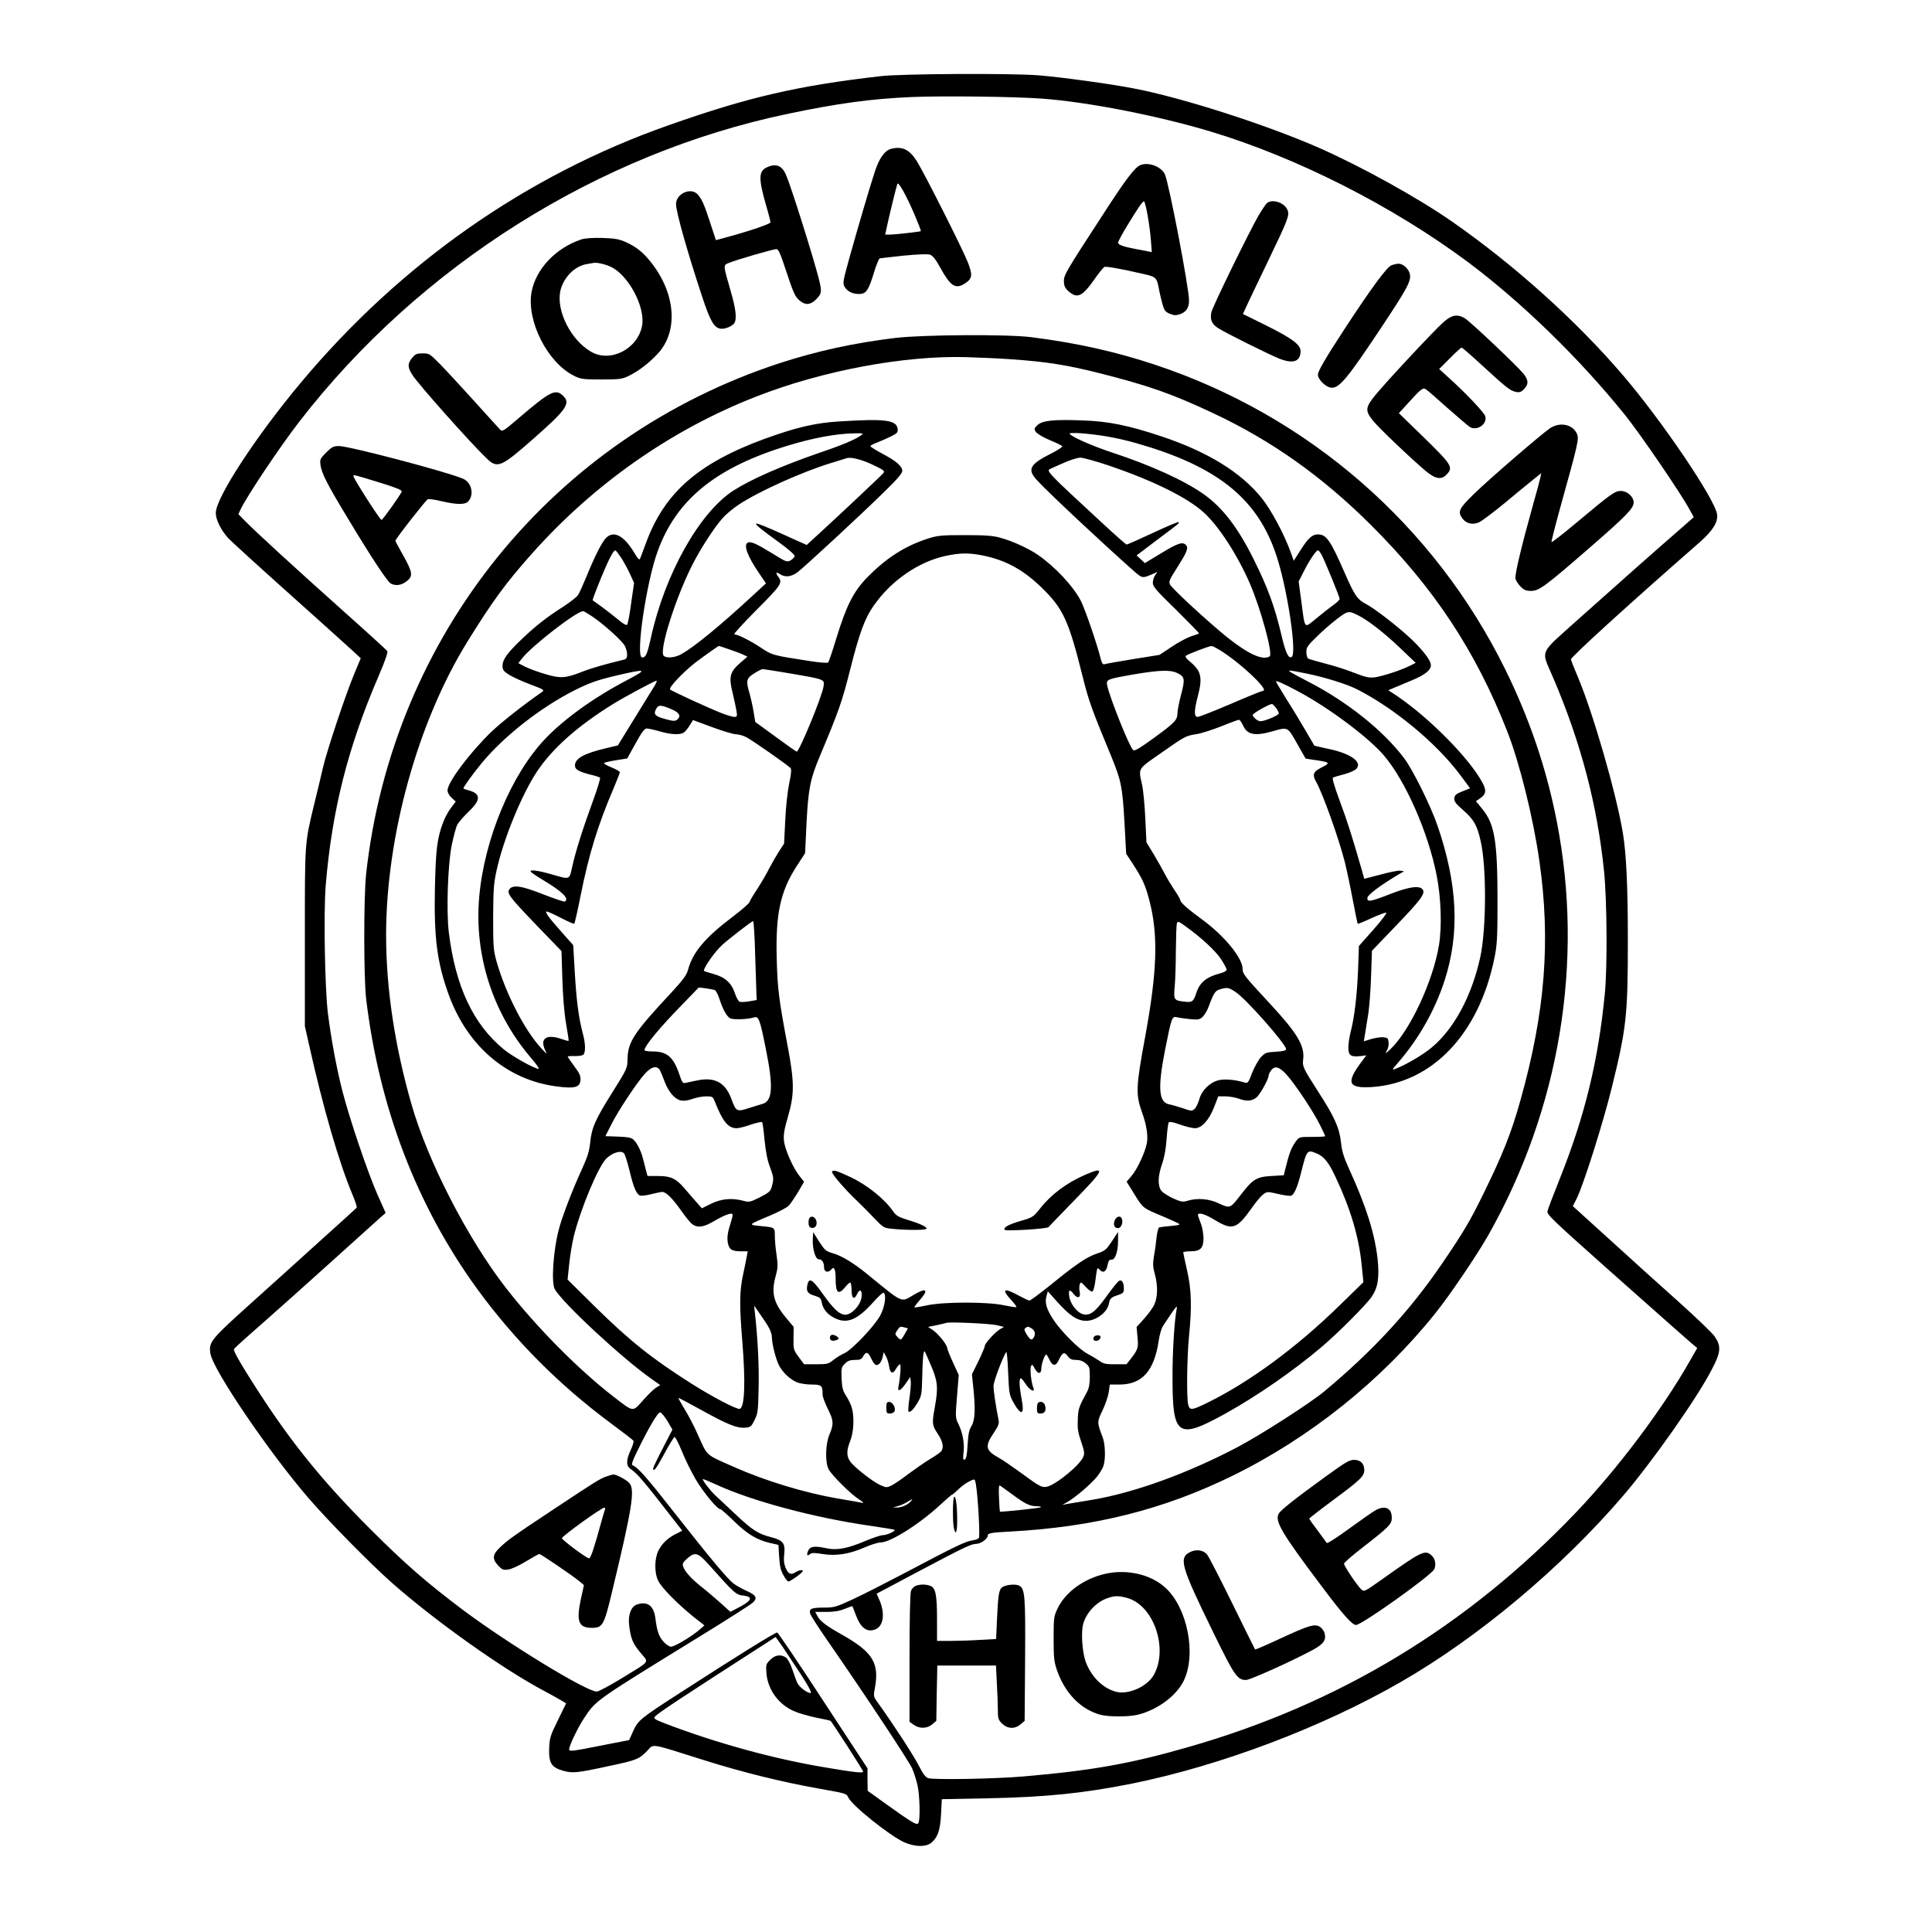 <?xml version="1.0" encoding="UTF-8" standalone="yes"?>
<svg version="1.0" xmlns="http://www.w3.org/2000/svg" width="1000pt" height="1000pt" viewBox="0 0 1334 1334" preserveAspectRatio="xMidYMid meet">
  <g transform="translate(0,1334) scale(0.1,-0.1)" fill="#000000" stroke="none">
    <path d="M6080 12814 c-574 -66 -911 -144 -1464 -339 -979 -344 -1848 -952
-2537 -1775 -312 -373 -589 -797 -589 -902 0 -47 36 -119 87 -175 21 -22 207
-192 413 -376 206 -184 403 -362 438 -394 l63 -58 -45 -108 c-59 -141 -188
-527 -216 -647 -12 -52 -39 -167 -61 -255 -66 -274 -64 -252 -64 -920 l0 -610
27 -120 c97 -438 209 -824 304 -1049 19 -44 31 -83 26 -86 -4 -4 -128 -117
-277 -251 -148 -134 -355 -321 -460 -415 -271 -244 -285 -261 -272 -341 19
-113 403 -679 678 -998 141 -163 428 -454 575 -584 303 -267 771 -599 1054
-748 41 -22 92 -50 112 -62 l37 -22 -57 -117 c-52 -105 -57 -123 -60 -191 -4
-103 15 -134 94 -157 68 -19 94 -17 324 33 185 39 204 47 259 104 47 50 13 55
384 -62 272 -86 544 -153 802 -199 190 -34 189 -33 203 -62 26 -56 282 -260
382 -307 77 -35 158 -36 195 -1 42 38 57 86 63 196 l5 101 311 6 c408 8 670
35 1004 102 611 124 1308 387 1852 700 535 307 1112 790 1539 1289 200 234
510 674 610 869 64 121 67 162 19 231 -18 25 -130 132 -248 238 -118 105 -331
297 -472 426 l-258 234 26 51 c46 91 181 516 243 767 101 410 111 498 111
1015 0 380 -11 604 -35 747 -47 278 -206 827 -310 1073 -26 61 -47 115 -48
122 -2 15 395 377 888 808 92 81 129 141 121 194 -16 107 -381 646 -649 959
-321 376 -754 765 -1181 1062 -237 165 -624 379 -918 509 -360 158 -942 346
-1278 410 -162 32 -510 79 -660 91 -196 15 -948 11 -1090 -6z m1115 -155 c321
-24 795 -117 1160 -226 599 -180 1260 -515 1780 -902 372 -278 772 -667 1085
-1056 108 -134 386 -542 446 -653 l29 -53 -59 -52 c-197 -171 -524 -461 -735
-650 -282 -254 -261 -207 -177 -406 193 -451 306 -884 352 -1341 20 -200 23
-659 5 -840 -44 -457 -136 -838 -306 -1266 -46 -116 -87 -222 -90 -236 -6 -23
29 -56 397 -384 485 -430 552 -490 600 -531 l37 -31 -51 -89 c-190 -335 -502
-749 -789 -1049 -751 -786 -1636 -1321 -2677 -1618 -396 -114 -667 -162 -1137
-202 -198 -17 -612 -24 -655 -12 -18 5 -36 28 -65 85 -36 71 -172 280 -275
424 -40 54 -40 56 -30 108 34 179 -13 254 -230 376 -108 61 -147 91 -166 127
l-15 28 75 0 c52 0 91 6 126 20 28 11 52 20 54 20 2 0 13 -26 24 -58 34 -92
77 -125 135 -103 58 22 70 112 28 206 l-18 41 286 152 c327 173 366 191 402
192 30 0 79 35 79 56 0 18 21 22 155 29 578 31 1056 151 1531 383 537 263
1031 658 1403 1122 99 123 287 400 366 539 495 874 664 1891 474 2861 -71 364
-188 707 -354 1045 -491 998 -1358 1753 -2415 2105 -276 92 -545 152 -860 192
-165 21 -745 17 -935 -5 -290 -35 -541 -90 -800 -174 -1567 -512 -2675 -1879
-2857 -3528 -17 -159 -17 -712 0 -860 90 -754 350 -1432 770 -2009 257 -351
562 -658 918 -922 84 -62 155 -117 158 -122 3 -6 -5 -34 -19 -64 -33 -71 -33
-111 2 -133 43 -29 90 -84 286 -337 l68 -87 -43 -22 c-56 -28 -95 -64 -121
-114 -28 -54 -30 -154 -2 -210 23 -48 130 -156 239 -245 l80 -63 -38 -33 c-54
-46 -168 -114 -193 -114 -12 0 -35 16 -52 35 -32 36 -45 74 -56 164 -11 86
-58 118 -130 91 -38 -15 -59 -71 -51 -140 11 -94 25 -128 78 -191 60 -73 76
-51 -134 -180 -80 -49 -156 -89 -167 -89 -72 0 -615 332 -926 565 -246 185
-398 317 -631 550 -360 359 -592 651 -864 1090 -62 100 -90 153 -84 161 5 7
92 86 194 175 102 90 318 282 479 428 162 146 313 282 334 301 l40 35 -58 130
c-67 153 -189 512 -240 709 -42 164 -78 360 -101 541 -21 174 -30 694 -15 880
43 519 153 954 364 1444 47 109 67 168 61 176 -5 7 -144 134 -309 281 -335
299 -607 549 -674 618 l-45 46 17 36 c45 93 270 430 405 604 831 1075 2064
1851 3372 2124 348 73 577 104 855 116 222 9 713 3 900 -11z m-210 -1800 c236
-16 381 -39 600 -94 347 -88 503 -142 796 -280 400 -188 750 -436 1085 -770
434 -432 724 -871 940 -1422 86 -218 181 -601 223 -898 79 -553 40 -1042 -130
-1650 -63 -226 -123 -376 -255 -645 -95 -194 -136 -263 -289 -488 -222 -325
-476 -600 -812 -880 -99 -82 -440 -301 -598 -384 -346 -182 -713 -315 -1005
-364 -80 -13 -158 -26 -175 -29 l-30 -6 35 20 c52 29 162 123 204 174 20 25
41 60 46 78 15 50 11 149 -6 194 -40 104 -40 106 -1 187 20 42 39 99 43 127
l7 51 66 0 c157 0 241 94 272 305 6 40 19 84 28 97 9 14 35 54 59 89 28 42 41
55 38 39 -17 -86 -31 -304 -30 -485 0 -404 36 -428 368 -244 217 121 462 290
661 458 111 94 307 290 346 347 44 64 54 134 41 262 -20 175 -79 364 -197 621
-37 81 -49 121 -56 185 -11 99 -45 175 -157 348 -104 162 -110 175 -104 221
12 97 -40 183 -234 392 -170 183 -184 201 -184 234 0 77 -128 232 -285 346
-91 66 -145 114 -145 129 0 6 -18 38 -41 71 -22 33 -52 83 -66 110 -14 28 -48
88 -76 135 l-51 84 -8 166 c-4 91 -14 196 -23 235 -25 113 -31 102 128 213
173 121 174 121 249 133 33 5 110 30 171 54 61 25 116 45 122 45 5 0 18 -18
28 -39 29 -65 82 -75 202 -41 109 31 104 34 171 -84 l59 -104 45 -7 c128 -18
132 -21 60 -57 -53 -27 -60 -48 -32 -97 46 -82 157 -393 197 -551 13 -52 38
-169 55 -260 17 -91 33 -167 35 -169 2 -1 45 16 94 39 50 23 96 40 103 38 6
-2 -34 -55 -89 -117 l-100 -113 -6 -167 c-7 -172 -25 -329 -52 -430 -8 -32
-15 -80 -15 -105 0 -54 18 -66 85 -58 l39 5 -25 -34 c-118 -154 -104 -195 61
-185 419 27 743 367 849 893 18 88 21 138 21 385 0 419 -19 537 -105 642 l-44
54 25 17 c46 30 50 57 18 114 -89 165 -362 441 -583 592 l-65 43 40 17 c21 9
74 31 117 49 95 39 137 72 137 107 0 36 -68 121 -168 210 -96 85 -229 186
-281 213 -58 29 -79 60 -147 216 -98 224 -126 264 -184 264 -39 0 -67 -25
-119 -107 l-48 -75 -23 64 c-44 121 -133 287 -196 366 -145 181 -375 323 -701
431 -223 74 -360 102 -538 108 -199 8 -280 -1 -312 -33 -23 -23 -24 -27 -10
-47 8 -12 50 -37 93 -55 44 -18 83 -37 88 -42 5 -5 -26 -26 -71 -49 -156 -78
-173 -112 -100 -190 89 -95 444 -427 666 -624 57 -50 59 -51 124 -23 l39 17
-16 -23 c-9 -12 -16 -36 -16 -53 0 -25 24 -53 162 -187 88 -87 159 -160 157
-162 -2 -2 -27 -11 -56 -20 -28 -10 -89 -42 -134 -73 l-83 -55 -181 -29 c-99
-16 -188 -32 -197 -35 -13 -4 -19 4 -28 38 -26 104 -106 336 -136 397 -50 100
-180 239 -298 320 -62 43 -175 95 -256 117 -52 15 -102 19 -245 19 -161 0
-188 -2 -255 -23 -160 -51 -290 -134 -423 -270 -95 -98 -143 -194 -213 -422
-26 -85 -51 -159 -55 -164 -5 -6 -65 -1 -151 13 -227 35 -238 38 -310 86 -71
48 -164 95 -188 95 -8 0 61 75 153 168 170 170 182 188 152 228 -22 29 -18 38
10 20 36 -24 77 -20 121 12 44 33 430 389 606 562 85 83 118 122 118 138 0 33
-42 69 -139 120 -44 24 -81 47 -81 51 0 5 21 16 48 26 26 10 69 29 95 42 42
21 48 28 45 51 -7 62 -86 72 -403 52 -166 -10 -300 -42 -515 -120 -460 -169
-692 -372 -820 -720 -17 -47 -35 -94 -39 -104 -6 -17 -13 -10 -44 41 -70 116
-140 151 -192 99 -29 -29 -78 -126 -135 -266 -24 -58 -50 -116 -59 -129 -8
-13 -53 -48 -100 -79 -117 -74 -191 -133 -285 -222 -102 -97 -136 -144 -136
-187 0 -29 6 -37 45 -62 25 -16 91 -46 147 -67 91 -34 99 -39 82 -51 -127 -88
-282 -210 -351 -276 -148 -143 -303 -349 -303 -405 0 -13 12 -36 29 -51 l28
-26 -33 -43 c-18 -24 -43 -69 -54 -100 -42 -111 -51 -187 -57 -457 -7 -339 15
-509 93 -727 130 -362 405 -596 750 -640 122 -16 158 -6 162 43 2 29 -5 47
-43 97 -25 34 -45 64 -45 67 0 2 23 4 51 3 34 0 54 4 60 13 13 21 11 79 -7
144 -28 106 -44 226 -55 419 l-11 190 -80 90 c-88 100 -114 134 -105 142 3 3
46 -16 96 -42 50 -26 93 -45 96 -42 4 3 24 93 45 199 58 286 117 479 229 741
22 53 41 101 41 106 0 5 -25 20 -55 32 -30 12 -55 26 -55 30 0 4 36 13 80 20
l81 13 57 103 c42 77 62 103 77 104 11 0 52 -9 90 -20 80 -23 143 -26 168 -7
10 6 27 29 40 49 l22 36 130 -48 c72 -27 146 -49 165 -50 19 0 52 -9 73 -20
45 -24 291 -196 306 -214 7 -8 4 -40 -10 -107 -11 -53 -23 -163 -27 -254 l-8
-160 -36 -55 c-19 -30 -49 -83 -67 -117 -17 -34 -53 -96 -80 -138 -28 -42 -53
-84 -56 -94 -3 -10 -54 -54 -113 -99 -193 -145 -280 -248 -312 -371 -9 -33
-34 -68 -113 -153 -260 -279 -301 -341 -304 -459 -1 -66 -2 -67 -103 -229
-120 -190 -145 -248 -155 -350 -6 -60 -18 -98 -60 -190 -64 -139 -138 -333
-158 -415 -37 -145 -51 -360 -27 -405 49 -92 468 -481 667 -620 l62 -44 -27
-16 c-16 -10 -57 -49 -91 -88 -75 -84 -63 -85 -207 26 -239 185 -528 476 -739
747 -264 339 -542 878 -654 1271 -116 405 -175 800 -175 1169 1 684 218 1468
560 2022 173 280 266 407 445 608 430 484 967 860 1554 1088 455 178 1019 283
1445 271 96 -3 238 -9 315 -15z m-1040 -525 c-33 -26 -131 -68 -280 -118 -267
-92 -479 -185 -602 -264 -235 -153 -471 -575 -568 -1012 -25 -115 -36 -140
-61 -140 -48 0 28 517 107 734 130 358 405 580 902 730 174 53 332 82 457 84
61 1 64 0 45 -14z m1642 1 c117 -16 226 -43 362 -86 504 -162 757 -387 875
-779 72 -238 130 -644 95 -666 -22 -14 -42 27 -70 147 -48 203 -95 332 -196
534 -107 214 -212 350 -338 440 -132 95 -367 202 -635 290 -118 39 -243 92
-282 119 -21 15 -20 16 32 16 30 0 101 -7 157 -15z m-1563 -203 c80 -38 87
-44 75 -59 -16 -19 -290 -277 -432 -407 l-97 -89 -171 77 c-94 43 -174 75
-177 71 -8 -7 21 -31 160 -132 62 -45 106 -84 105 -93 -1 -8 -14 -21 -28 -29
-25 -14 -30 -12 -125 47 -111 68 -147 84 -169 76 -34 -13 -6 -91 75 -210 l49
-72 -102 -94 c-217 -200 -391 -343 -481 -394 -45 -26 -107 -31 -124 -11 -31
38 80 391 196 622 58 115 151 259 211 327 23 26 73 68 111 93 140 93 445 230
645 290 50 15 95 29 100 31 28 10 100 -7 179 -44z m1634 -7 c302 -103 536
-218 652 -322 103 -92 234 -294 320 -492 75 -173 161 -488 137 -503 -47 -30
-145 14 -289 128 -130 104 -387 341 -400 369 -9 19 -2 35 50 116 68 108 79
134 62 154 -22 27 -56 16 -171 -54 l-114 -69 -28 26 -29 27 29 22 c15 12 75
57 132 100 133 99 136 102 129 108 -3 3 -83 -30 -178 -75 -95 -44 -176 -80
-181 -80 -4 0 -77 64 -161 142 -390 360 -397 368 -365 381 6 3 48 22 92 41 44
20 96 36 115 36 19 0 108 -25 198 -55z m-3369 -636 c18 -28 45 -78 61 -112
l28 -62 -20 -140 c-10 -77 -23 -144 -28 -149 -6 -5 -31 9 -62 36 -29 24 -80
64 -113 88 -33 24 -61 44 -63 45 -3 3 47 131 90 230 33 75 56 115 67 115 3 0
21 -23 40 -51z m4837 19 c25 -48 124 -290 124 -303 0 -7 -20 -26 -44 -43 -24
-17 -77 -59 -117 -92 -87 -70 -77 -82 -104 120 l-18 135 33 65 c39 78 87 150
100 150 5 0 17 -14 26 -32z m-2338 -4 c157 -32 279 -99 405 -222 148 -144 186
-226 282 -612 44 -175 61 -222 199 -555 67 -164 76 -206 90 -450 l12 -220 46
-70 c66 -102 86 -145 113 -248 64 -242 56 -492 -30 -957 -62 -336 -64 -388
-19 -512 31 -86 43 -164 32 -215 -14 -67 -68 -181 -107 -225 l-32 -37 55 -89
c59 -95 56 -93 196 -151 41 -18 86 -38 100 -45 23 -13 20 -14 -45 -21 -39 -3
-75 -8 -81 -10 -6 -2 -14 -32 -18 -67 -3 -34 -11 -93 -18 -130 -9 -56 -8 -76
6 -126 21 -77 20 -157 -3 -208 -10 -23 -42 -67 -71 -99 l-52 -58 6 -68 c8 -74
3 -88 -46 -151 l-30 -38 -77 0 c-67 0 -83 3 -112 25 -19 13 -54 34 -79 47 -57
29 -184 155 -238 238 -47 72 -59 116 -46 162 l9 32 64 -72 c85 -95 140 -132
200 -132 68 0 146 58 157 116 7 39 16 47 67 63 32 11 37 16 37 44 0 40 -13 62
-32 54 -8 -3 -47 -51 -87 -107 -80 -112 -118 -139 -167 -123 -40 13 -85 73
-91 122 -7 48 3 52 32 14 27 -33 49 -23 40 18 -4 16 -3 38 0 50 7 20 9 19 41
-16 18 -20 39 -35 46 -33 8 3 17 37 23 88 9 73 12 81 24 67 25 -31 49 -21 58
26 7 32 13 41 26 39 26 -4 47 55 47 130 l0 62 -42 -64 c-40 -60 -48 -67 -105
-86 -72 -25 -139 -70 -320 -217 -73 -59 -138 -107 -145 -107 -6 0 -40 16 -75
35 -102 56 -121 45 -52 -30 23 -25 40 -48 37 -50 -3 -3 -40 3 -84 12 -113 25
-416 25 -533 0 -46 -10 -85 -16 -87 -14 -2 2 14 24 36 49 65 74 48 90 -40 38
-92 -54 -68 -65 -325 145 -91 74 -173 124 -233 141 -50 15 -57 21 -96 81 l-41
65 -3 -48 c-3 -65 18 -139 41 -139 23 0 37 -22 37 -57 0 -32 29 -39 50 -13 20
24 30 1 30 -67 0 -97 19 -113 67 -54 15 19 31 32 35 30 4 -3 8 -27 8 -55 0
-55 19 -67 38 -24 16 34 32 31 32 -5 0 -40 -22 -81 -60 -114 -62 -51 -106 -25
-212 124 -70 99 -93 112 -104 55 -8 -43 3 -58 55 -73 33 -10 40 -17 45 -46 9
-45 39 -82 87 -106 86 -44 158 -15 268 108 35 39 67 69 72 66 21 -13 9 -97
-23 -157 -39 -73 -197 -239 -248 -261 -19 -8 -52 -28 -74 -45 -36 -29 -44 -31
-122 -31 l-82 0 -37 50 c-36 49 -37 54 -36 129 l1 79 -50 60 c-90 107 -107
176 -73 295 14 52 15 71 5 142 -7 44 -12 104 -12 132 0 59 2 58 -104 68 -81 8
-81 8 69 71 61 25 120 57 132 70 12 13 41 56 64 94 l41 70 -31 39 c-46 58
-102 185 -108 246 -4 41 2 76 28 166 45 154 45 238 -4 494 -59 314 -69 391
-74 600 -8 303 25 458 135 630 l61 94 10 209 c12 236 26 304 91 459 131 312
154 376 210 599 64 253 100 352 162 441 119 171 303 300 490 343 104 23 168
24 266 4z m-2692 -425 c84 -59 202 -166 219 -200 8 -15 15 -42 15 -58 0 -25
-5 -32 -27 -37 -125 -30 -222 -58 -285 -83 -112 -44 -148 -47 -251 -16 -49 14
-111 37 -138 50 l-50 26 25 32 c65 85 376 326 422 327 6 0 37 -19 70 -41z
m5284 11 c70 -36 178 -120 285 -222 l110 -105 -40 -20 c-61 -31 -191 -73 -244
-80 -39 -4 -63 1 -137 30 -49 20 -139 49 -199 64 -61 16 -116 32 -123 36 -6 5
-12 25 -12 45 0 32 9 45 73 107 39 39 103 94 141 123 74 56 78 56 146 22z
m-4344 -234 c38 -13 82 -29 97 -37 l28 -13 -50 -43 c-71 -62 -80 -97 -53 -205
11 -46 23 -102 27 -125 6 -40 5 -43 -15 -43 -12 0 -52 12 -88 26 -96 38 -345
153 -355 163 -12 12 84 114 168 181 53 41 164 120 169 120 2 0 34 -11 72 -24z
m3357 12 c131 -68 382 -298 327 -298 -6 0 -106 -40 -221 -90 -115 -49 -218
-90 -229 -90 -26 0 -26 39 0 140 35 132 25 177 -54 242 -25 20 -34 34 -28 40
10 10 157 66 175 67 5 1 18 -4 30 -11z m-2931 -179 c237 -41 232 -39 224 -91
-12 -72 -167 -448 -185 -448 -3 0 -69 46 -146 103 l-140 102 -12 72 c-6 39
-19 95 -27 124 -27 88 -23 105 31 139 26 17 53 30 59 30 7 0 95 -14 196 -31z
m-1132 -45 c-231 -121 -433 -267 -566 -406 -234 -246 -420 -692 -455 -1090
-36 -405 94 -807 362 -1118 33 -39 55 -70 48 -70 -28 0 -182 86 -240 134 -212
174 -334 435 -380 808 -18 149 -7 466 20 602 13 61 29 124 38 140 8 17 44 58
79 92 88 83 85 126 -8 149 -16 4 -28 9 -28 12 0 10 67 102 127 175 154 186
407 384 641 502 99 50 159 71 282 100 217 51 227 47 80 -30z m3796 50 c55 -26
58 -41 29 -151 -14 -53 -25 -111 -25 -128 0 -46 -19 -66 -162 -170 -99 -72
-134 -93 -144 -84 -25 21 -160 357 -179 446 -8 42 -3 44 187 77 171 29 247 32
294 10z m897 -5 c123 -25 274 -72 342 -106 255 -128 548 -369 712 -587 l74
-99 -53 -21 c-43 -17 -54 -26 -56 -47 -3 -22 9 -37 62 -84 73 -64 96 -105 120
-214 41 -180 39 -606 -3 -800 -59 -269 -182 -497 -337 -625 -61 -51 -178 -119
-248 -146 -26 -10 -26 -7 15 40 144 165 257 364 324 571 105 326 90 663 -50
1070 -46 134 -171 387 -230 464 -144 191 -393 390 -661 528 -126 65 -145 77
-126 77 7 0 59 -9 115 -21z m-4505 -87 c-13 -21 -75 -121 -138 -224 l-114
-185 -76 -18 c-157 -37 -220 -71 -220 -121 0 -28 28 -43 116 -65 27 -6 53 -15
57 -19 4 -4 -18 -76 -49 -161 -70 -191 -120 -349 -143 -454 -21 -93 -11 -90
-153 -49 -90 25 -143 31 -133 15 3 -6 44 -33 92 -62 129 -78 175 -124 143
-144 -5 -3 -72 20 -150 50 -150 60 -211 68 -234 33 -17 -27 5 -55 189 -247
l172 -178 6 -194 c4 -124 13 -235 26 -309 11 -63 19 -116 17 -117 -2 -2 -22 4
-46 12 -107 38 -155 5 -115 -78 15 -30 13 -29 -26 13 -116 124 -247 379 -310
600 -22 78 -24 102 -24 305 1 190 4 234 23 322 48 219 174 527 282 689 107
159 282 314 525 464 77 48 285 159 298 160 5 0 -2 -17 -15 -38z m4442 -34
c216 -115 490 -320 597 -446 148 -174 305 -531 363 -827 30 -153 37 -351 16
-480 -41 -250 -200 -591 -336 -720 -33 -31 -39 -34 -26 -13 10 15 16 41 14 60
-3 29 -7 33 -35 36 -17 2 -55 -4 -84 -12 l-52 -16 7 43 c4 23 14 85 22 137 9
52 18 174 21 270 l6 175 161 168 c177 184 208 226 190 254 -20 31 -95 21 -227
-31 -136 -53 -160 -57 -155 -24 3 21 96 90 220 163 l33 19 -26 4 c-15 2 -76
-10 -137 -27 l-112 -29 -20 71 c-66 228 -97 327 -149 466 -38 103 -54 158 -47
162 6 3 41 14 78 23 37 10 75 27 84 38 43 47 -43 107 -198 138 -50 11 -91 20
-93 22 -1 2 -28 48 -60 103 -32 55 -91 153 -132 217 -40 65 -73 120 -73 123 0
8 53 -15 150 -67z m-151 -114 c12 -15 21 -33 21 -40 0 -13 -97 -54 -127 -54
-19 0 -53 28 -53 44 0 10 112 74 132 75 4 1 16 -11 27 -25z m-4166 -14 c49
-22 61 -46 32 -70 -13 -10 -28 -10 -81 5 -72 19 -84 33 -63 71 15 29 35 28
112 -6z m571 -1687 c4 -126 8 -248 9 -273 l2 -45 -52 -9 c-28 -5 -58 -6 -66
-3 -8 3 -23 29 -32 57 -24 73 -68 113 -149 135 -36 10 -66 20 -66 22 0 24 77
133 124 176 48 44 207 167 216 167 4 0 11 -102 14 -227z m2976 188 c106 -76
206 -169 241 -224 22 -33 39 -66 39 -73 0 -7 -19 -18 -42 -24 -98 -25 -144
-63 -168 -137 -20 -60 -28 -66 -83 -59 -71 8 -74 12 -66 103 4 43 8 155 8 250
1 94 4 178 7 187 7 17 11 16 64 -23z m-3255 -437 c8 -3 22 -29 31 -57 25 -77
51 -125 76 -138 21 -11 118 -8 165 6 31 10 40 -12 80 -213 54 -264 48 -364
-22 -384 -16 -5 -60 -18 -97 -30 -80 -26 -86 -23 -118 64 -40 110 -111 151
-225 130 -33 -7 -72 -14 -86 -18 -25 -6 -28 -2 -48 57 -41 121 -85 159 -185
159 -31 0 -56 4 -56 9 0 28 105 156 260 314 l115 119 48 -6 c26 -4 54 -9 62
-12z m3597 -14 c73 -48 348 -360 348 -394 0 -10 -20 -15 -71 -18 -66 -4 -73
-6 -104 -39 -17 -19 -44 -68 -60 -108 -24 -65 -30 -72 -49 -66 -71 21 -143 27
-186 15 -60 -16 -115 -73 -130 -133 -7 -25 -21 -54 -31 -63 -19 -17 -22 -17
-82 4 -34 11 -77 24 -95 27 -72 15 -79 114 -27 378 45 225 47 231 83 223 15
-4 55 -9 90 -13 56 -5 65 -3 86 16 13 12 32 44 41 69 35 95 46 112 79 121 50
15 60 13 108 -19z m-3974 -542 c6 -13 21 -48 32 -79 11 -31 36 -73 56 -93 40
-41 73 -46 144 -21 23 8 62 15 87 15 42 0 45 -2 59 -37 54 -137 92 -183 150
-183 16 0 61 11 99 25 39 13 73 20 77 17 4 -4 11 -59 17 -123 8 -78 19 -139
36 -183 28 -75 29 -85 14 -139 -9 -33 -18 -41 -82 -74 -68 -34 -75 -35 -115
-24 -79 21 -151 14 -221 -20 l-65 -32 -35 40 c-20 22 -58 66 -85 98 -60 69
-94 85 -185 85 l-70 0 -11 40 c-5 22 -15 59 -21 82 -14 54 -41 108 -66 130
-14 13 -41 18 -106 20 l-87 3 39 77 c46 93 173 285 231 351 48 54 88 63 108
25z m4327 -30 c59 -66 181 -249 229 -345 20 -40 36 -75 36 -78 0 -3 -40 -5
-89 -5 -90 0 -90 0 -114 -32 -29 -40 -44 -77 -66 -165 l-17 -68 -86 -5 c-102
-6 -128 -22 -210 -129 -74 -96 -75 -96 -150 -61 -69 33 -148 40 -218 19 -33
-10 -44 -8 -99 16 -34 16 -71 39 -82 53 -26 34 -25 99 5 186 16 46 27 107 31
172 4 56 11 107 14 113 5 8 29 4 79 -14 39 -14 86 -25 103 -25 47 0 99 58 133
148 l28 72 48 0 c26 0 67 -7 90 -15 58 -21 92 -19 125 7 25 19 85 128 85 153
0 6 7 21 16 33 25 36 57 28 109 -30z m-4576 -542 c7 -8 23 -60 37 -116 28
-119 49 -167 74 -175 10 -3 45 1 78 10 33 8 67 15 75 15 26 0 73 -47 131 -130
30 -43 65 -86 78 -94 37 -26 79 -19 151 24 37 22 81 43 98 47 36 7 36 10 3
-98 -18 -62 -14 -118 12 -144 10 -9 34 -15 66 -15 l51 0 -6 -32 c-3 -18 -15
-76 -26 -128 -25 -114 -26 -212 -6 -455 24 -291 17 -466 -18 -473 -21 -4 -188
83 -324 169 -283 179 -434 300 -676 538 l-188 186 11 105 c6 58 20 143 31 190
47 192 172 491 227 542 44 41 102 57 121 34z m4782 0 c52 -22 84 -62 132 -166
103 -218 160 -412 179 -604 l12 -119 -167 -163 c-296 -289 -621 -528 -911
-670 -108 -53 -122 -54 -132 -11 -12 48 -8 334 6 472 20 199 17 323 -14 455
-14 63 -26 118 -26 122 0 5 23 8 50 8 69 0 90 22 90 93 -1 28 -8 70 -16 92 -8
22 -18 48 -21 58 -10 31 39 20 117 -28 120 -72 149 -62 253 84 28 41 64 83 79
94 27 20 29 20 103 3 42 -10 82 -15 90 -12 22 8 44 60 71 168 37 148 40 151
105 124z m-3779 -1209 c10 -18 18 -45 18 -62 0 -45 27 -150 49 -193 25 -48 77
-97 123 -116 21 -9 66 -16 102 -16 69 0 76 -6 76 -71 0 -14 16 -56 35 -95 41
-81 43 -107 13 -177 -29 -66 -32 -195 -6 -243 23 -42 153 -171 208 -206 33
-21 38 -28 20 -24 -14 3 -91 17 -171 30 -224 39 -495 121 -709 216 -205 91
-182 71 -252 225 -24 55 -65 134 -91 175 -25 41 -44 76 -43 78 2 1 72 -36 157
-83 180 -100 247 -127 303 -123 38 3 43 6 66 53 23 46 25 64 28 218 4 147 -5
336 -25 517 l-6 55 44 -63 c24 -34 52 -77 61 -95z m1571 23 l49 -12 -29 -17
c-35 -22 -103 -97 -103 -114 0 -8 -20 -55 -44 -105 l-45 -91 9 -88 c16 -152
13 -227 -12 -269 -17 -28 -23 -59 -27 -132 -4 -69 -10 -97 -20 -100 -11 -4
-13 5 -8 47 8 64 -6 139 -35 198 -21 43 -22 47 -10 192 l12 147 -40 87 c-22
48 -40 93 -40 100 0 21 -60 96 -97 122 l-35 23 59 12 c32 7 63 14 68 16 21 8
303 -5 348 -16z m-636 -16 l22 -6 -22 -39 c-25 -45 -28 -46 -51 -20 -17 18
-17 21 -1 45 19 28 20 29 52 20z m872 -4 c25 -13 33 -37 21 -61 -15 -27 -25
-24 -51 17 -18 30 -19 38 -8 45 18 11 17 11 38 -1z m-690 -260 c46 -108 50
-150 26 -285 -21 -113 -19 -127 20 -185 36 -54 44 -95 23 -122 -7 -8 -42 -32
-77 -53 -35 -21 -101 -67 -147 -101 -45 -35 -99 -71 -118 -81 -34 -16 -37 -15
-78 3 -53 24 -178 122 -207 162 -27 38 -27 77 0 144 25 62 29 172 9 233 -7 22
-25 58 -39 79 -21 32 -27 54 -30 117 -3 72 -1 80 23 103 19 20 35 26 69 26 36
0 46 4 57 25 19 35 34 31 55 -14 10 -22 24 -42 31 -45 19 -7 41 18 49 56 l7
32 16 -30 c9 -16 18 -47 21 -68 7 -50 26 -56 48 -17 10 17 22 31 27 31 9 0 2
-96 -10 -152 -9 -42 12 -34 49 18 l32 46 4 -34 c1 -18 -3 -70 -10 -116 -7 -45
-9 -85 -6 -88 10 -11 36 15 65 65 25 43 27 56 30 176 2 122 8 182 17 174 2 -2
22 -47 44 -99z m566 -249 c56 -101 81 -93 59 19 -15 80 -18 133 -8 143 4 4 20
-14 35 -38 28 -44 69 -65 54 -27 -15 37 -25 133 -16 149 7 14 11 11 25 -15 21
-41 46 -42 46 -2 0 34 27 106 36 97 3 -3 13 -20 22 -39 22 -43 43 -42 64 4 24
50 37 56 60 25 15 -21 28 -27 58 -27 27 0 48 -8 67 -24 26 -22 28 -30 28 -93
0 -47 -6 -79 -19 -103 -58 -107 -61 -116 -64 -191 -3 -62 1 -89 23 -153 22
-65 25 -82 15 -105 -23 -57 -188 -192 -250 -206 -36 -8 -51 0 -180 95 -58 42
-127 90 -155 105 -90 50 -96 79 -34 170 33 49 39 66 34 90 -19 95 -35 202 -35
235 0 30 61 193 88 235 4 5 10 -58 13 -141 6 -141 8 -155 34 -203z m-2386
-134 l34 -58 -66 -128 c-37 -71 -67 -133 -67 -140 0 -30 22 -1 77 101 33 62
65 114 71 116 5 1 28 -44 51 -100 23 -57 66 -144 96 -195 55 -91 147 -203 168
-203 6 0 49 -38 96 -84 92 -90 158 -129 249 -150 l57 -13 5 -84 c4 -64 11 -94
30 -126 13 -24 28 -43 34 -43 6 0 34 17 61 37 38 29 46 38 32 41 -10 2 -29 -4
-43 -13 -33 -22 -51 -14 -70 31 -11 27 -14 53 -9 94 8 73 -8 95 -90 116 -92
24 -129 48 -243 155 -59 55 -122 115 -141 132 -37 34 -93 108 -88 114 2 2 43
-15 91 -37 246 -114 680 -230 1064 -285 90 -13 166 -26 169 -28 8 -9 -54 -37
-82 -37 -14 0 -67 -18 -118 -39 -121 -52 -198 -67 -266 -52 -86 18 -116 15
-130 -15 -14 -31 -8 -42 13 -24 12 9 30 9 85 0 92 -15 185 -1 290 45 43 19 94
35 113 35 68 1 269 128 414 263 40 37 75 67 78 67 4 0 22 16 42 35 19 19 52
44 74 55 36 18 39 19 44 2 13 -41 31 -299 27 -384 -1 -12 -14 -19 -47 -24 -48
-7 -115 -39 -484 -234 -118 -62 -271 -140 -340 -172 -117 -54 -130 -58 -200
-58 -87 0 -105 -8 -96 -41 3 -13 61 -103 128 -199 258 -373 552 -817 576 -870
13 -30 30 -84 38 -120 15 -72 19 -237 5 -258 -10 -17 -42 2 -225 133 l-125 90
-1 77 0 78 -306 467 c-168 258 -311 469 -317 471 -12 3 -279 -163 -672 -417
-273 -176 -290 -190 -323 -264 l-28 -62 -165 -32 c-230 -46 -249 -48 -249 -32
1 28 59 149 104 217 81 122 75 118 761 540 209 128 391 244 404 257 33 32 22
51 -45 81 -31 14 -71 36 -89 50 -42 32 -164 178 -410 491 -185 237 -253 314
-286 325 -11 4 -4 26 29 94 83 170 145 275 161 272 8 -2 31 -29 50 -61z m2376
-502 c91 -68 126 -85 171 -85 21 0 34 -3 31 -7 -6 -6 -279 -35 -283 -30 -1 1
-4 43 -6 94 -3 63 -1 90 6 86 6 -4 43 -30 81 -58z m-696 -51 c-20 -24 -65 -44
-96 -43 l-28 1 32 8 c17 4 46 16 65 28 41 25 44 26 27 6z m-1387 -446 c168
-189 180 -200 231 -205 73 -9 58 -37 -49 -91 l-41 -21 -69 62 c-38 34 -99 86
-135 114 -69 55 -111 103 -123 139 -5 17 2 29 29 53 56 48 73 43 157 -51z
m555 -639 c110 -163 154 -239 140 -239 -23 0 -76 39 -90 67 -8 15 -24 58 -36
96 -13 39 -32 73 -44 82 -35 24 -75 19 -109 -16 -29 -29 -30 -33 -26 -92 9
-112 82 -214 188 -261 33 -15 103 -35 156 -46 52 -10 97 -20 99 -22 18 -21
225 -342 225 -350 0 -12 -54 -7 -265 29 -351 58 -754 169 -1103 303 -72 28
-81 34 -70 47 20 24 176 127 798 527 l35 23 16 -21 c9 -12 48 -68 86 -127z"/>
    <path d="M6155 12313 c-45 -11 -84 -64 -114 -157 -37 -112 -114 -375 -177
-600 -43 -155 -46 -172 -33 -195 19 -33 54 -51 102 -51 47 0 65 26 103 153 15
49 33 91 38 93 6 1 81 10 167 19 107 10 165 12 182 6 18 -7 40 -35 68 -87 71
-129 105 -152 167 -114 57 35 60 59 23 153 -43 105 -299 612 -351 695 -51 80
-99 103 -175 85z m161 -458 c25 -59 44 -108 42 -111 -5 -4 -179 -24 -220 -24
l-26 0 18 83 c20 89 58 243 66 267 7 19 62 -79 120 -215z"/>
    <path d="M7874 12200 c-38 -15 -102 -99 -260 -344 -257 -395 -269 -415 -268
-460 1 -31 8 -46 33 -68 59 -52 94 -36 178 84 31 44 62 82 69 85 13 5 113 -13
266 -48 95 -22 95 -23 113 -119 4 -19 13 -59 21 -88 13 -46 20 -55 50 -68 28
-12 43 -13 70 -4 44 15 64 44 64 95 0 87 -139 813 -167 872 -25 53 -113 86
-169 63z m50 -347 c10 -54 20 -133 23 -176 l6 -78 -24 5 c-13 3 -51 10 -84 16
-87 16 -125 30 -125 44 0 8 29 62 65 121 77 126 104 165 114 165 4 0 16 -44
25 -97z"/>
    <path d="M5292 12183 c-54 -26 -55 -79 -2 -262 17 -57 30 -109 30 -116 0 -11
-140 -59 -306 -104 l-71 -19 -38 116 c-42 130 -58 166 -88 200 -48 52 -152 3
-149 -70 2 -59 77 -323 179 -633 60 -182 87 -225 138 -225 33 0 81 24 89 45
13 35 5 98 -28 212 -54 189 -54 181 -12 198 49 21 305 95 327 95 14 0 27 -30
64 -142 55 -166 65 -189 101 -217 38 -30 71 -26 110 13 38 38 40 53 18 140
-39 153 -190 633 -226 717 -28 67 -72 84 -136 52z"/>
    <path d="M8748 11938 c-8 -7 -34 -46 -58 -86 -69 -121 -320 -634 -326 -669
-10 -52 3 -81 49 -110 56 -35 335 -174 417 -208 99 -40 150 -22 150 51 0 44
-58 87 -234 175 l-164 81 38 82 c21 44 80 169 132 276 143 297 153 323 138
360 -21 51 -103 78 -142 48z"/>
    <path d="M4014 11687 c-177 -59 -315 -205 -344 -365 -35 -198 110 -485 292
-576 48 -24 61 -26 190 -26 125 0 143 2 188 24 70 34 139 87 202 154 143 155
124 415 -47 631 -55 69 -99 105 -173 139 -48 21 -74 26 -162 29 -68 2 -119 -2
-146 -10z m203 -189 c121 -56 238 -275 217 -403 -27 -163 -219 -263 -354 -183
-139 81 -240 282 -211 419 20 91 98 171 180 185 20 3 41 7 46 8 21 6 81 -7
122 -26z"/>
    <path d="M9607 11508 c-31 -11 -142 -163 -319 -433 -140 -215 -188 -297 -188
-323 0 -30 49 -81 86 -88 58 -11 112 54 359 426 172 259 199 310 190 356 -7
37 -47 74 -79 73 -11 0 -34 -5 -49 -11z"/>
    <path d="M9963 11112 c-66 -59 -397 -414 -469 -503 -66 -81 -69 -105 -16 -171
38 -49 264 -264 365 -349 68 -57 109 -64 145 -26 48 50 37 67 -153 253 l-176
171 72 79 c80 88 93 98 113 87 8 -4 74 -61 147 -127 74 -65 144 -125 156 -133
49 -32 123 17 109 72 -6 25 -139 165 -255 269 l-64 58 74 74 c40 41 77 74 81
74 5 0 70 -57 145 -126 164 -151 191 -172 230 -180 23 -5 36 -1 52 15 37 37
37 65 -1 112 -43 53 -364 357 -403 381 -53 32 -93 24 -152 -30z"/>
    <path d="M2846 10869 c-33 -39 -33 -65 3 -120 41 -64 400 -468 510 -573 75
-73 99 -63 321 132 233 205 263 248 207 300 -52 49 -87 31 -302 -152 -113 -97
-117 -99 -134 -80 -10 10 -89 98 -176 194 -87 96 -192 210 -234 253 -73 74
-77 77 -122 77 -40 0 -51 -4 -73 -31z"/>
    <path d="M10702 10383 c-64 -45 -418 -349 -524 -453 -106 -103 -116 -124 -78
-173 26 -33 69 -42 111 -24 19 8 99 68 178 133 79 66 168 139 198 163 l55 44
-7 -34 c-4 -19 -25 -97 -47 -174 -86 -309 -130 -495 -124 -521 4 -15 20 -39
36 -55 23 -23 37 -29 72 -29 55 0 98 32 404 298 254 221 304 272 304 312 0 40
-44 80 -88 80 -42 0 -64 -16 -307 -219 -93 -78 -171 -138 -172 -134 -2 5 28
123 67 263 117 420 123 449 109 483 -28 67 -117 86 -187 40z"/>
    <path d="M2252 10215 c-42 -42 -44 -48 -39 -86 7 -56 48 -136 185 -362 162
-270 277 -444 300 -456 34 -18 73 -13 109 15 46 35 43 61 -22 177 -30 53 -55
100 -55 103 0 12 211 282 224 287 8 3 51 -3 96 -14 103 -24 162 -25 183 -1 43
47 23 132 -37 157 -116 49 -786 225 -854 225 -40 0 -50 -5 -90 -45z m363 -205
c111 -34 160 -53 159 -63 -1 -13 -131 -197 -140 -197 -10 0 -194 287 -194 303
0 11 5 9 175 -43z"/>
    <path d="M9159 3149 c-214 -155 -317 -236 -330 -261 -28 -51 21 -134 291 -493
151 -202 216 -275 243 -275 40 0 526 347 541 386 13 33 5 71 -17 92 -47 44
-66 35 -350 -167 -116 -82 -118 -83 -138 -65 -27 24 -119 162 -119 177 0 7 55
55 122 107 192 149 208 166 208 211 0 68 -50 89 -119 47 -20 -12 -101 -69
-180 -126 -79 -58 -146 -101 -150 -96 -3 5 -32 44 -63 86 -32 42 -58 79 -58
82 0 3 78 64 174 135 181 134 206 159 206 201 0 44 -26 70 -70 70 -33 0 -59
-16 -191 -111z"/>
    <path d="M4189 3146 c-48 -17 -72 -32 -354 -219 -299 -198 -330 -221 -382
-271 -53 -49 -56 -80 -13 -126 27 -29 35 -32 70 -27 22 3 75 27 122 56 46 28
87 51 92 51 10 0 230 -150 275 -187 l33 -28 -22 -100 c-32 -151 -15 -195 78
-195 72 0 83 19 135 236 143 594 163 719 122 764 -19 22 -90 60 -110 59 -5 0
-26 -6 -46 -13z m-12 -229 c-3 -7 -15 -49 -27 -92 -48 -175 -71 -245 -83 -245
-16 0 -187 127 -187 139 0 14 273 211 293 211 5 0 7 -6 4 -13z"/>
    <path d="M8223 2626 c-88 -40 -73 -93 161 -571 139 -284 160 -315 219 -315 29
0 319 131 462 208 75 41 93 68 81 115 -3 15 -18 34 -32 44 -36 23 -73 12 -279
-83 -91 -43 -167 -75 -169 -73 -2 2 -73 146 -158 319 -85 173 -163 325 -174
337 -24 29 -70 37 -111 19z"/>
    <path d="M7635 2474 c-150 -33 -279 -127 -333 -241 -26 -55 -27 -66 -27 -208
0 -131 3 -159 23 -217 55 -159 164 -271 300 -308 57 -15 194 -15 257 0 136 33
267 130 318 234 89 182 27 502 -125 642 -99 92 -263 131 -413 98z m152 -169
c180 -53 280 -347 181 -528 -45 -82 -177 -141 -263 -118 -89 24 -168 101 -207
203 -25 64 -35 206 -19 264 21 78 90 152 167 179 51 18 79 18 141 0z"/>
    <path d="M6322 2390 c-12 -5 -27 -21 -32 -35 -6 -16 -10 -201 -10 -465 l0
-439 29 -20 c40 -29 93 -27 128 3 l28 24 3 191 4 191 202 0 203 0 6 -122 c4
-66 7 -150 7 -185 0 -58 3 -68 29 -94 38 -37 88 -39 128 -5 l28 24 3 421 c3
443 -1 491 -40 512 -29 16 -109 5 -125 -17 -17 -23 -21 -54 -29 -215 l-6 -136
-111 -6 c-62 -4 -154 -7 -204 -7 l-93 0 0 148 c0 170 -10 219 -46 232 -31 12
-71 12 -102 0z"/>
    <path d="M5745 5250 c-7 -11 89 -123 177 -206 29 -28 81 -80 116 -117 58 -61
66 -66 115 -71 105 -11 240 -11 244 0 4 13 -46 36 -139 64 -52 16 -72 28 -89
53 -61 89 -182 186 -300 241 -92 43 -116 50 -124 36z"/>
    <path d="M7490 5227 c-126 -55 -233 -135 -308 -231 -47 -59 -52 -62 -130 -85
-88 -25 -129 -48 -114 -63 10 -10 292 7 302 19 3 5 84 88 178 185 209 214 219
239 72 175z"/>
    <path d="M5585 4920 c-3 -11 -3 -29 0 -41 9 -28 49 -22 53 9 6 44 -40 72 -53
32z"/>
    <path d="M7698 4916 c-14 -31 -4 -56 21 -56 22 0 38 38 27 65 -8 23 -35 18
-48 -9z"/>
    <path d="M5743 4123 c-16 -6 -17 -29 -3 -38 12 -7 50 3 50 13 0 12 -34 29 -47
25z"/>
    <path d="M7557 4113 c-16 -15 -6 -34 15 -31 29 4 38 38 10 38 -10 0 -22 -3
-25 -7z"/>
    <path d="M6120 3620 c0 -36 2 -40 25 -40 14 0 28 7 32 16 9 24 -14 64 -37 64
-17 0 -20 -7 -20 -40z"/>
    <path d="M7167 3653 c-4 -3 -7 -21 -7 -40 0 -29 3 -33 25 -33 29 0 40 19 31
55 -6 24 -34 34 -49 18z"/>
    <path d="M6588 3004 c-10 -9 -11 -169 -2 -213 12 -59 24 -31 23 57 0 97 -10
168 -21 156z"/>
  </g>
</svg>